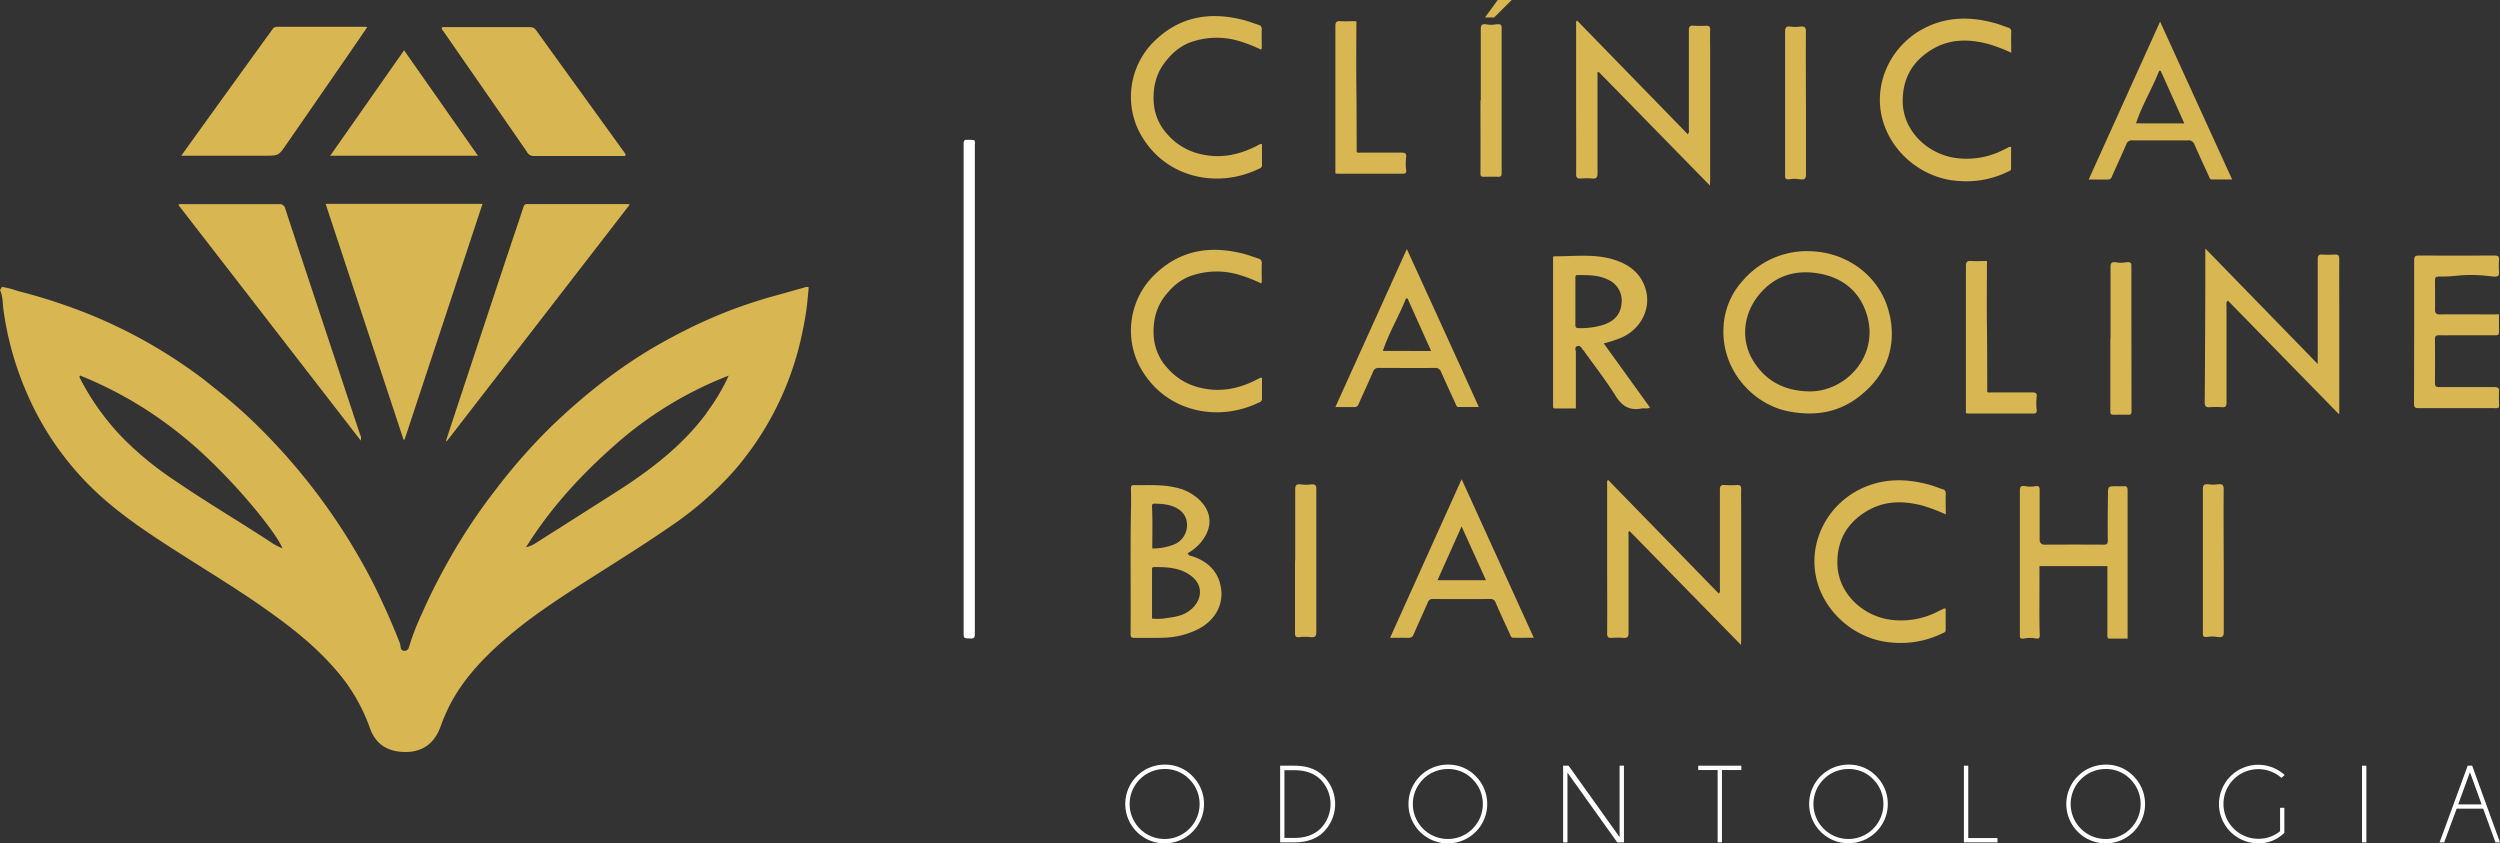 <svg xmlns="http://www.w3.org/2000/svg" viewBox="0 0 883.18 297.92"><rect x="0" y="0" width="883.18" height="297.92" fill="#333333" stroke="none"/><defs><style>.cls-1{fill:#d8b651;}.cls-2{fill:#fff;}</style></defs><title>Ativo 1</title><g id="Camada_2" data-name="Camada 2"><g id="Camada_1-2" data-name="Camada 1"><path class="cls-1" d="M324.16,232.65c-3.57,1-7.13,2-10.71,3a168.84,168.84,0,0,0-25,9.06c-4,1.8-8,3.84-11.86,5.92-15.52,8.3-29.26,19-41.9,31.16a204.9,204.9,0,0,0-19.37,22,201.6,201.6,0,0,0-17.12,25.82c-3.26,5.85-6.33,11.79-9,17.93A88.08,88.08,0,0,0,184.38,360a1.63,1.63,0,0,1-1.67,1,1.27,1.27,0,0,1-1.17-1.23,5.69,5.69,0,0,0-.3-1.53c-2.46-6.31-5.2-12.5-8.16-18.6-2.3-4.75-4.84-9.36-7.52-13.91A215.38,215.38,0,0,0,136,286.61a183.05,183.05,0,0,0-20-18.27c-1.69-1.32-3.34-2.71-5.06-4A177.62,177.62,0,0,0,71.27,242a201,201,0,0,0-24.9-8.1,36.56,36.56,0,0,0-5.64-1.48L40,233.53c1.09,2.34.9,4.86,1.26,7.31A112.21,112.21,0,0,0,54,279.17a104.71,104.71,0,0,0,24.27,29.54c8.68,7.34,18.29,13.42,27.86,19.51,8.93,5.69,18,11.22,26.64,17.29,8.89,6.23,17.48,12.78,24.74,20.95a63.45,63.45,0,0,1,13.1,21.64q2.68,7.86,11,8.57c6.88.59,11.67-2.43,14-8.85.72-2,1.51-3.94,2.41-5.85,4.6-9.8,11.8-17.57,19.81-24.6,8.73-7.67,18.42-14.06,28.18-20.33,10.22-6.56,20.58-12.92,30.58-19.83a118.64,118.64,0,0,0,22.76-19.84,107.19,107.19,0,0,0,24-48.41c.65-3,1.22-6.09,1.62-9.18.31-2.41.5-4.85.73-7.18a1.63,1.63,0,0,0-1.51.05M136.74,323.32c-11.48-7.58-23.35-14.54-34.71-22.3a116.2,116.2,0,0,1-18.52-15.09A88.21,88.21,0,0,1,68.41,265c-.17-.34-.52-.66-.15-1.27a139.53,139.53,0,0,1,35.41,20.75c16.77,13.28,34.13,34.85,36.11,40.33a27,27,0,0,1-3-1.49m152.92-46.41C281,288.65,269.61,297.27,257.49,305q-14.15,9-28.32,18a11.36,11.36,0,0,1-3.35,1.42c8.49-13.63,19.17-25.33,31.16-35.9a132.66,132.66,0,0,1,40.45-24.75,69,69,0,0,1-7.77,13.06" transform="translate(-40 -131.08)"></path><path class="cls-1" d="M182.55,286.39q-13.74-41.56-27.52-83.3h55.43q-13.8,41.76-27.54,83.3Z" transform="translate(-40 -131.08)"></path><path class="cls-1" d="M103,203.45a1.81,1.81,0,0,1,1.36-.26c11.4,0,22.81,0,34.22,0a2,2,0,0,1,2.21,1.64c3.17,9.73,6.41,19.45,9.63,29.17q8.38,25.26,16.75,50.51a3.07,3.07,0,0,1,.28,2.22L103,203.45" transform="translate(-40 -131.08)"></path><path class="cls-1" d="M262.46,203.37l-64.61,83.57-.29-.15,2.82-8.6q7.27-22,14.55-44,3.76-11.35,7.57-22.7c.81-2.41,1.63-4.82,2.41-7.24.23-.7.52-1.09,1.36-1.08l35.43,0a4.73,4.73,0,0,1,.76.16" transform="translate(-40 -131.08)"></path><path class="cls-1" d="M104.05,186.09c2-2.85,3.88-5.41,5.72-8l22.3-30.9c1.38-1.91,2.79-3.8,4.16-5.72a1.8,1.8,0,0,1,1.59-.92q15.69,0,31.37,0a2.67,2.67,0,0,1,.52.15c-1.23,1.81-2.42,3.57-3.63,5.32Q153.69,164,141.31,181.89c-2.86,4.16-2.8,4.2-7.88,4.2H104.05Z" transform="translate(-40 -131.08)"></path><path class="cls-1" d="M196,140.89c.51-.39,1-.22,1.5-.22,9.91,0,19.81,0,29.71,0a2.44,2.44,0,0,1,2.23,1.16q11.85,16.43,23.73,32.85c2.29,3.17,4.59,6.35,6.87,9.53a4.93,4.93,0,0,1,1,1.62c-.24.53-.7.35-1.06.35-10.51,0-21,0-31.52,0a2.55,2.55,0,0,1-2.28-1.41q-7.27-10.54-14.57-21.06l-14.94-21.55a3,3,0,0,1-.69-1.27" transform="translate(-40 -131.08)"></path><path class="cls-1" d="M707.65,242.81c-2.67-13.51-14.67-22.87-28.79-23a29.28,29.28,0,0,0-6.31.56,29.81,29.81,0,0,0-17,10,26.1,26.1,0,0,0-6.63,15.51c-1.26,15.82,10.42,28,22.69,30.47,9.17,1.85,17.73.64,25.23-5.22,9.26-7.23,13.13-16.85,10.85-28.36m-28.81,26.57c-8.57-.19-15.33-3.74-19.73-11.16-4.2-7.09-3.31-16.07,2.15-22.83s12.82-9.11,21.21-7.66c8.23,1.42,14.26,6.1,16.87,14.16,4.86,15-7.53,27.85-20.5,27.49" transform="translate(-40 -131.08)"></path><path class="cls-1" d="M858.79,259.59c0-12.64,0-24.79,0-36.95,0-1.23.31-1.72,1.59-1.64a33.54,33.54,0,0,0,4.37,0c1.23-.07,1.66.31,1.65,1.6-.06,6.18,0,12.37,0,18.55l0,35.29c0,.19,0,.39-.09,1l-39.26-40.16c-.74.69-.48,1.33-.48,1.89,0,11.36,0,22.72,0,34.08,0,1.35-.36,1.78-1.69,1.68a28.3,28.3,0,0,0-4.22,0c-1.36.11-1.81-.32-1.8-1.75.12-13.17.16-26.34.21-39.51,0-4.76,0-9.53,0-14.8l39.66,40.74" transform="translate(-40 -131.08)"></path><path class="cls-1" d="M647.23,340.75a1.58,1.58,0,0,0,.36-1.44q0-17.58,0-35.15c0-1.28.28-1.84,1.66-1.73a35.4,35.4,0,0,0,4.37,0c1.11-.06,1.52.3,1.49,1.45-.07,2.66,0,5.33,0,8v45.25c0,.43-.05.86-.1,1.76l-39.3-40.17c-.67.29-.39.81-.39,1.21,0,11.56,0,23.12,0,34.69,0,1.5-.46,1.92-1.87,1.8a26.33,26.33,0,0,0-4.07,0c-1.24.09-1.63-.3-1.62-1.58.06-8.3,0-16.59,0-24.89q0-14,0-28.05c0-.38-.18-.8.32-1.29l39.11,40.15" transform="translate(-40 -131.08)"></path><path class="cls-1" d="M636.27,178.48a1.6,1.6,0,0,0,.36-1.45c0-11.71,0-23.42,0-35.14,0-1.28.28-1.84,1.66-1.73a33.69,33.69,0,0,0,4.38,0c1.1,0,1.51.31,1.48,1.45-.07,2.67,0,5.33,0,8q0,22.62,0,45.25c0,.43-.05.86-.1,1.75-13.3-13.58-26.3-26.88-39.3-40.16-.67.29-.39.81-.39,1.2,0,11.57,0,23.13,0,34.69,0,1.5-.46,1.92-1.87,1.8a26.33,26.33,0,0,0-4.07,0c-1.24.09-1.63-.3-1.62-1.58.06-8.3,0-16.6,0-24.89q0-14,0-28.06c0-.37-.18-.79.32-1.29l39.11,40.16" transform="translate(-40 -131.08)"></path><path class="cls-1" d="M471,337.08c-1.46-5-5-7.91-9.84-9.5-.51-.17-1.25-.09-1.56-1.06a17.15,17.15,0,0,0,4.59-3.78c4.1-4.93,4.27-10.36-.39-15a17.34,17.34,0,0,0-8.43-4.42c-4.89-1.17-9.88-.79-14.84-.86-.94,0-1,.51-1,1.27.06,2.66.09,5.33,0,8-.26,14.46,0,28.93-.13,43.4,0,1,.33,1.31,1.32,1.3,3.47-.05,6.94.07,10.4-.07a28.63,28.63,0,0,0,12.3-3.1c6.37-3.31,9.44-9.66,7.53-16.16M447.85,309c3.19.07,6.36.33,9,2.35,4.09,3.11,3,9.91-1.93,12a20.55,20.55,0,0,1-7.85,1.5c0-5.1.15-10-.11-14.93,0-.65.26-.93.87-.92m13,37.3c-2.42,2.18-5.43,2.7-8.47,3.09a18.75,18.75,0,0,1-5.38.21v-17.2c0-.54,0-1,.74-1,4.54,0,9.06.18,12.91,3,4.34,3.16,4.36,8.21.2,11.95" transform="translate(-40 -131.08)"></path><path class="cls-1" d="M791.48,356.69h-6.21c-.85,0-.79-.68-.79-1.29,0-2.86,0-5.73,0-8.59V331.09h-24v1.6c.07,7.64-.14,15.27.11,22.91,0,.91-.33,1.25-1.51,1a10.68,10.68,0,0,0-3.74,0c-1.28.24-1.86.06-1.78-1,0-.3,0-.6,0-.91q0-25.1,0-50.2c0-1.48.32-1.94,2-1.65a9.9,9.9,0,0,0,3.39,0c1.34-.22,1.61.19,1.6,1.37,0,5.89,0,11.78,0,17.67a1.59,1.59,0,0,0,1.61,1.61q10.53-.06,21.06,0c1.2,0,1.41-.37,1.4-1.64-.07-5.27,0-10.55.06-15.82,0-3.18,0-3.18,3-3.18.89,0,1.79.06,2.68,0s1.27.34,1.26,1.38c0,4.17,0,8.35,0,12.52q0,19.14,0,38.29v1.63" transform="translate(-40 -131.08)"></path><path class="cls-1" d="M156.66,186.09l26.09-37.24,26.1,37.24Z" transform="translate(-40 -131.08)"></path><path class="cls-1" d="M606.53,252.41a49.9,49.9,0,0,0,5.67-1.8c7.19-2.8,11.23-10.24,9.18-17.28-1.73-6-6.33-9.26-12.36-10.85-6.57-1.74-13.33-.77-20-.88-.09,0-.17.11-.36.25v1.41q0,25.17,0,50.35v1.05c0,.41.19.71.64.71h7.41v-1.72c0-6,0-12.06,0-18.09,0-.75-.63-1.87.6-2.22s1.43,1,2.1,1.52a.54.54,0,0,1,.09.12c3.77,5.29,7.81,10.44,11.23,15.92,2.22,3.57,4.82,5.31,9.17,4.49.94-.18,2,.25,3-.34l-16.33-22.65M597.72,247c-1,0-1.19-.38-1.18-1.26,0-2.71,0-5.42,0-8.13h0v-8.13c0-.54-.11-1.21.72-1.22,3.67,0,7.38-.07,10.75,1.59a8.08,8.08,0,0,1,4.8,8.72c-.43,4-3,6.17-6.62,7.34a27.44,27.44,0,0,1-8.46,1.09" transform="translate(-40 -131.08)"></path><path class="cls-1" d="M922.81,242.09c0,2.31,0,4.36,0,6.42,0,1.1-.71,1-1.43,1H908.27c-2.21,0-4.43.06-6.64,0-1.15,0-1.45.38-1.43,1.48q.07,7.7,0,15.38c0,1.14.35,1.46,1.46,1.45,6.48,0,13,0,19.46,0,1.28,0,1.81.28,1.72,1.67-.12,1.84,0,3.69,0,5.45a2,2,0,0,1-1.57.32c-9,0-17.9,0-26.85,0-1.22,0-1.63-.28-1.62-1.58q.09-25.33.05-50.68c0-1.38.46-1.66,1.74-1.66q13.27.08,26.55,0c1.31,0,1.81.32,1.69,1.69a28.31,28.31,0,0,0,0,4.22c.11,1.66-.73,1.71-3.36,1.38a51.65,51.65,0,0,0-11.92-.11c-7.33.77-7.33-.82-7.33,2.46,0,3.12.07,6.24,0,9.35,0,1.38.37,1.83,1.78,1.82,6.38-.07,12.77,0,19.15,0Z" transform="translate(-40 -131.08)"></path><path class="cls-1" d="M727.41,312.82a58.41,58.41,0,0,0-8.18-3.11c-6.79-1.77-13.45-1.81-19.67,1.89-6.93,4.13-10.52,10.17-10.47,18.4.07,10.49,8.81,18.63,18.68,20a28.42,28.42,0,0,0,16.93-2.94c.68-.33,1.36-.65,2-1a2.45,2.45,0,0,1,.66,0c0,2.56,0,5.1,0,7.63,0,.78-.73.9-1.24,1.16a33.32,33.32,0,0,1-17.41,3.25c-13-.78-24.82-10.73-27.27-23.78-2.23-11.83,3.81-24,14.66-29.89,8.34-4.49,17-4.5,25.87-2,1.44.41,2.83,1,4.26,1.47a1.43,1.43,0,0,1,1.16,1.63c-.08,2.3,0,4.6,0,7.22" transform="translate(-40 -131.08)"></path><path class="cls-1" d="M750.49,149.69a57.85,57.85,0,0,0-8.18-3.1c-6.79-1.77-13.45-1.82-19.67,1.89-6.92,4.13-10.51,10.17-10.46,18.4.06,10.48,8.8,18.62,18.67,20A28.44,28.44,0,0,0,747.79,184c.67-.33,1.35-.66,2-1a2.73,2.73,0,0,1,.67,0c0,2.55,0,5.09,0,7.63,0,.77-.73.9-1.24,1.16A33.34,33.34,0,0,1,731.84,195c-13-.77-24.82-10.73-27.28-23.77-2.22-11.83,3.82-24,14.67-29.89,8.34-4.5,17-4.5,25.86-2,1.45.41,2.84,1,4.27,1.47a1.42,1.42,0,0,1,1.15,1.64c-.07,2.29,0,4.59,0,7.21" transform="translate(-40 -131.08)"></path><path class="cls-1" d="M485.52,231.19a51.48,51.48,0,0,0-7.46-2.93,27.5,27.5,0,0,0-18.28.63,19.44,19.44,0,0,0-7.21,5.52c-4.09,4.56-5.44,9.92-4.95,16a18.44,18.44,0,0,0,5.08,11,21.84,21.84,0,0,0,12,6.8c7,1.53,13.52,0,19.74-3.26.4-.2.73-.55,1.38-.37,0,2.46,0,5,0,7.46,0,.69-.45.95-1,1.2-15.26,7.46-34.52,3-42.72-13.76a27.54,27.54,0,0,1,4.62-30.18c9.14-9.67,20.18-11.78,32.64-8.56,1.75.45,3.44,1.11,5.16,1.66a1.57,1.57,0,0,1,1.23,1.77c-.08,2.16,0,4.33,0,6.49,0,.09-.08.17-.24.49" transform="translate(-40 -131.08)"></path><path class="cls-1" d="M485.52,148.62a52.72,52.72,0,0,0-7.46-2.94,27.5,27.5,0,0,0-18.28.64,19.44,19.44,0,0,0-7.21,5.52c-4.09,4.56-5.44,9.91-4.95,16a18.44,18.44,0,0,0,5.08,11,21.84,21.84,0,0,0,12,6.8c7,1.53,13.52,0,19.74-3.26.4-.2.73-.56,1.38-.37,0,2.46,0,5,0,7.46,0,.69-.45,1-1,1.2-15.26,7.46-34.52,3-42.72-13.76a27.55,27.55,0,0,1,4.62-30.19c9.14-9.66,20.18-11.77,32.64-8.56,1.75.46,3.44,1.12,5.16,1.67a1.57,1.57,0,0,1,1.23,1.77c-.08,2.16,0,4.32,0,6.49,0,.08-.08.17-.24.49" transform="translate(-40 -131.08)"></path><path class="cls-1" d="M556.34,300.41c-8.5,18.84-16.82,37.27-25.27,56,2.36,0,4.4-.06,6.44,0a1.75,1.75,0,0,0,1.91-1.28c1.63-3.77,3.37-7.51,5-11.28a1.69,1.69,0,0,1,1.83-1.16q10.1.06,20.19,0a1.78,1.78,0,0,1,1.92,1.27c1.61,3.68,3.28,7.33,5,11,.25.56.37,1.39,1.18,1.41,2.33.06,4.67,0,7.3,0l-25.48-56m-8.53,35.68,8.51-19c2.95,6.52,5.74,12.67,8.61,19Z" transform="translate(-40 -131.08)"></path><path class="cls-1" d="M537,219.06l-25.25,55.83c2.36,0,4.5,0,6.64,0a1.46,1.46,0,0,0,1.57-1.05c1.67-3.82,3.45-7.59,5.09-11.42a2,2,0,0,1,2.17-1.36c6.53,0,13.07.05,19.6,0a2.12,2.12,0,0,1,2.29,1.44c1.65,3.77,3.39,7.5,5.11,11.25.22.48.34,1.12,1,1.12h7.21C554,256.21,545.55,237.8,537,219.06m-8.47,36c2.12-6.5,5.72-12.26,8.16-18.55h.56l8.33,18.56Z" transform="translate(-40 -131.08)"></path><path class="cls-1" d="M803.12,138.67,777.87,194.5c2.36,0,4.5,0,6.64,0a1.46,1.46,0,0,0,1.57-1.05c1.67-3.82,3.45-7.59,5.09-11.42a2,2,0,0,1,2.17-1.36c6.53,0,13.07.05,19.6,0a2.12,2.12,0,0,1,2.29,1.44c1.65,3.77,3.39,7.5,5.11,11.25.22.48.34,1.12,1,1.12h7.21c-8.53-18.67-16.93-37.08-25.48-55.82m-8.47,36c2.12-6.5,5.72-12.26,8.16-18.55h.56l8.33,18.56Z" transform="translate(-40 -131.08)"></path><path class="cls-2" d="M384.2,180.63a2.08,2.08,0,0,1,.18,1.37q0,86.58,0,173.15c0,1.24-.35,1.54-1.53,1.5-2.43-.08-2.43,0-2.43-2.37q0-86.19,0-172.4c0-1.19.37-1.53,1.45-1.39a8.61,8.61,0,0,1,2.33.14" transform="translate(-40 -131.08)"></path><path class="cls-1" d="M511.75,192.28v-1.47q0-25.25,0-50.49c0-1.4.38-1.85,1.77-1.76,1.79.11,3.6,0,5.65,0,0,7.81-.1,15.47,0,23.13s.08,15.36.12,23.08c.44.42,1,.23,1.54.23,4.83,0,9.65,0,14.47,0,1.26,0,1.58.48,1.45,1.62a18.9,18.9,0,0,0,0,4.51c.1.85-.08,1.34-1.08,1.33-7.74,0-15.48,0-23.21,0a4.66,4.66,0,0,1-.75-.16" transform="translate(-40 -131.08)"></path><path class="cls-1" d="M734.5,277c0-.57,0-1,0-1.46,0-16.83,0-33.66,0-50.49,0-1.4.38-1.86,1.77-1.77,1.8.11,3.6,0,5.66,0,0,7.8-.1,15.47,0,23.13s.08,15.36.11,23.08c.44.42,1,.22,1.55.22,4.82,0,9.65,0,14.47,0,1.26,0,1.58.47,1.44,1.62a18.9,18.9,0,0,0,0,4.51c.1.85-.08,1.33-1.09,1.33-7.73,0-15.47,0-23.21,0a4.38,4.38,0,0,1-.74-.16" transform="translate(-40 -131.08)"></path><path class="cls-1" d="M785.59,250.61c0-8.39,0-16.77,0-25.16,0-1.45.34-2,2.26-1.66a9,9,0,0,0,2.83,0c1.62-.23,2.28-.13,2.28,1.18q0,25.69.05,51.38c0,.9-.24,1.27-1.18,1.24-1.71-.06-3.42,0-5.13,0-.7,0-1.19-.07-1.18-1.07,0-8.64,0-17.28,0-25.92Z" transform="translate(-40 -131.08)"></path><path class="cls-1" d="M497.56,329.09c0-8.39,0-16.77,0-25.16,0-1.61.56-1.93,2.29-1.7a12,12,0,0,0,3.17,0c1.6-.21,2.06.29,2,1.64,0,7.18,0,14.36,0,21.54,0,9.65,0,19.29,0,28.93,0,1.56-.49,2-2.07,1.81a16.09,16.09,0,0,0-3.67,0c-1.43.18-1.8-.19-1.79-1.42,0-8.53,0-17.07,0-25.61Z" transform="translate(-40 -131.08)"></path><path class="cls-1" d="M825.59,329.09c0,8.45,0,16.89,0,25.33,0,1.72-.62,1.93-2.63,1.63a9.66,9.66,0,0,0-2.84,0c-1.45.21-1.92,0-1.9-1.15,0-2.81,0-5.63,0-8.44,0-14.18,0-28.35,0-42.52,0-1.51.43-2,2.13-1.75a11.66,11.66,0,0,0,3,0c1.65-.21,2.23.11,2.22,1.7-.07,8.39,0,16.79,0,25.18Z" transform="translate(-40 -131.08)"></path><path class="cls-1" d="M678,167.4c0,8.45,0,16.89,0,25.33,0,1.72-.62,1.93-2.63,1.63a9.66,9.66,0,0,0-2.84,0c-1.45.22-1.92,0-1.9-1.15,0-2.81,0-5.62,0-8.44,0-14.17,0-28.35,0-42.52,0-1.51.43-2,2.13-1.75a11.24,11.24,0,0,0,3,0c1.65-.21,2.23.11,2.22,1.7-.07,8.4,0,16.79,0,25.18Z" transform="translate(-40 -131.08)"></path><path class="cls-2" d="M461.27,405.27a13.91,13.91,0,1,1-9.84-4.07,13.37,13.37,0,0,1,9.84,4.07m-9.84-2.52a12.36,12.36,0,1,0,8.74,3.62,11.93,11.93,0,0,0-8.74-3.62" transform="translate(-40 -131.08)"></path><path class="cls-2" d="M497.24,401.58q6.69,0,10.37,3.74a13.91,13.91,0,0,1,0,19.64q-3.69,3.68-10.37,3.71h-5V401.58Zm-3.49,1.59V427.1h3.47q5.85,0,9.22-3.25a12.36,12.36,0,0,0,0-17.44q-3.37-3.24-9.22-3.24Z" transform="translate(-40 -131.08)"></path><path class="cls-2" d="M561.32,405.27a13.91,13.91,0,1,1-9.84-4.07,13.41,13.41,0,0,1,9.84,4.07m-9.84-2.52a12.36,12.36,0,1,0,8.74,3.62,11.91,11.91,0,0,0-8.74-3.62" transform="translate(-40 -131.08)"></path><polygon class="cls-2" points="554.14 270.5 572.16 295.73 572.16 270.5 573.69 270.5 573.69 297.59 571.33 297.59 553.74 272.95 553.74 297.59 552.21 297.59 552.21 270.5 554.14 270.5"></polygon><polygon class="cls-2" points="608.31 272.03 608.31 297.59 606.79 297.59 606.79 272.03 599.93 272.03 599.93 270.5 615.17 270.5 615.17 272.03 608.31 272.03"></polygon><path class="cls-2" d="M702.84,405.27A13.89,13.89,0,1,1,693,401.2a13.37,13.37,0,0,1,9.84,4.07M693,402.75a12.36,12.36,0,1,0,8.74,3.62,11.89,11.89,0,0,0-8.74-3.62" transform="translate(-40 -131.08)"></path><polygon class="cls-2" points="693.79 297.59 693.79 270.5 695.33 270.5 695.33 296.06 705.65 296.06 705.65 297.59 693.79 297.59"></polygon><path class="cls-2" d="M793.71,405.27a13.91,13.91,0,1,1-9.84-4.07,13.37,13.37,0,0,1,9.84,4.07m-9.84-2.52a12.36,12.36,0,1,0,8.74,3.62,11.89,11.89,0,0,0-8.74-3.62" transform="translate(-40 -131.08)"></path><path class="cls-2" d="M847,425.3a12.82,12.82,0,0,1-9.21,3.7,13.87,13.87,0,1,1,9.33-24.12l-1.17,1a12.34,12.34,0,0,0-16.87.52,12.31,12.31,0,0,0,8.71,21,12,12,0,0,0,7.7-2.68v-8.26H847Z" transform="translate(-40 -131.08)"></path><rect class="cls-2" x="834.44" y="270.5" width="1.53" height="27.09"></rect><path class="cls-2" d="M913.35,401.58l9.83,27.09h-1.61l-4.33-11.91h-9.37l-4.41,11.91h-1.63l9.94-27.09Zm3.33,13.66-4.12-11.36-4.14,11.36Z" transform="translate(-40 -131.08)"></path><path class="cls-1" d="M563.12,166.55c0-8.39,0-16.78,0-25.17,0-1.44.34-2,2.26-1.65a9.26,9.26,0,0,0,2.83,0c1.62-.24,2.28-.13,2.28,1.18q0,25.69,0,51.38c0,.89-.24,1.27-1.18,1.24-1.71-.06-3.42,0-5.13,0-.7,0-1.19-.07-1.18-1.08.05-8.63,0-17.27,0-25.91Z" transform="translate(-40 -131.08)"></path><polygon class="cls-1" points="534.06 0 527.83 6.17 524.61 6.17 529.11 0 534.06 0"></polygon></g></g></svg>